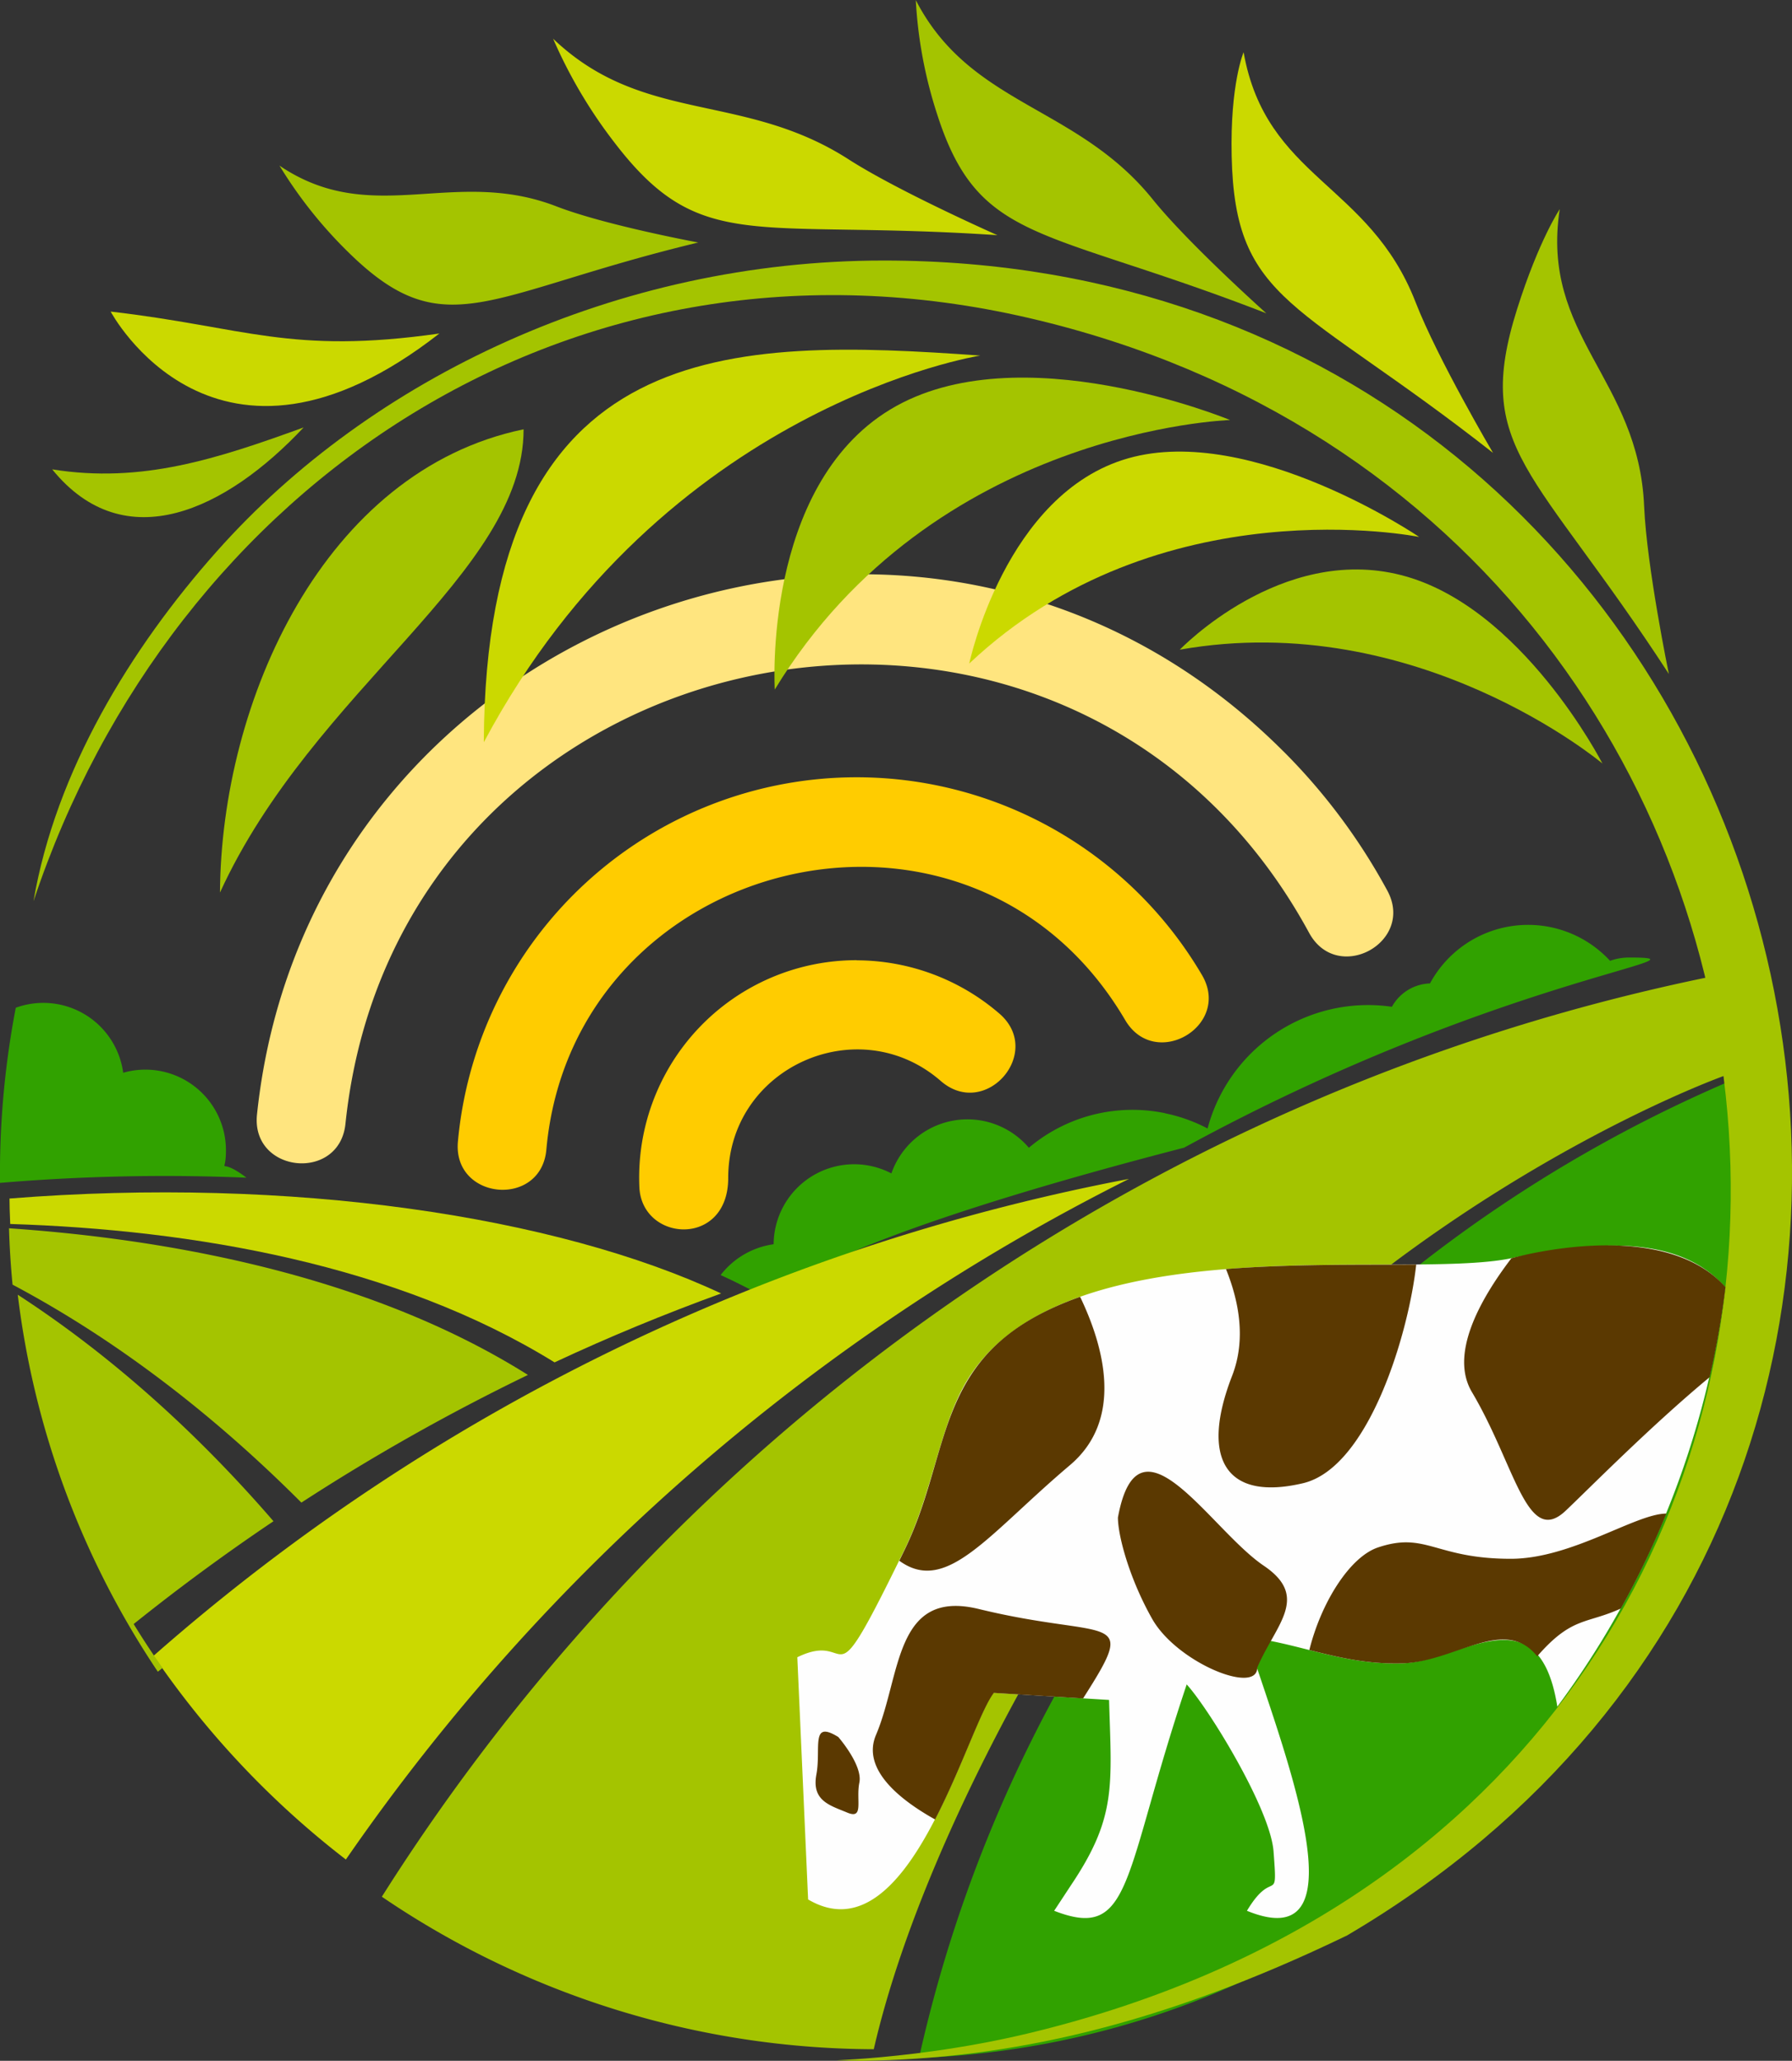 <svg id="Farm_logos" data-name="Farm logos" xmlns="http://www.w3.org/2000/svg" viewBox="0 0 396.56 455.84"><rect x="0" y="0" width="396.56" height="455.84" fill="#333333" stroke="none"/><defs><style>.cls-1{fill:#fc0;}.cls-2{fill:#ffe57f;}.cls-3,.cls-7{fill:#cbd900;}.cls-4,.cls-5{fill:#a4c400;}.cls-10,.cls-11,.cls-5,.cls-6,.cls-7,.cls-8{fill-rule:evenodd;}.cls-6{fill:#31a200;}.cls-8{fill:#fff;}.cls-9{fill:#7cca00;}.cls-10{fill:#fefefe;}.cls-11{fill:#5b3901;}</style></defs><path class="cls-1" d="M372.67,365.65a48.52,48.52,0,0,1,31.6,11.82c9.84,8.57-3.1,23.46-13,14.88-18.21-15.86-47.05-3.06-47.05,21.44,0,15.53-19.32,14.2-19.67,1.83a48.1,48.1,0,0,1,48.08-50" transform="translate(-183.07 -153.23)"/><path class="cls-1" d="M372.67,325.16a88.62,88.62,0,0,1,76.4,43.76c6.57,11.21-10.38,21.18-17,9.95-34.24-58.28-122.2-36.63-128.09,28.61-1.12,13-20.7,11.26-19.58-1.69a88.61,88.61,0,0,1,88.23-80.63" transform="translate(-183.07 -153.23)"/><path class="cls-2" d="M467.06,319.4a133.16,133.16,0,0,1,23,30.8c6.22,11.42-11,20.84-17.27,9.41C419.66,261.76,271.1,291,259.52,401.79c-1.32,12.94-20.9,10.95-19.58-2,11.53-110.45,147.38-160.12,227.12-80.38" transform="translate(-183.07 -153.23)"/><path class="cls-3" d="M513.46,253.4c-43-33.73-57.1-33-57.83-65.61-.36-16,2.64-23,2.64-23,5,28,27.77,28.81,38.06,55.28,4.86,12.51,17.13,33.32,17.13,33.32" transform="translate(-183.07 -153.23)"/><path class="cls-4" d="M463.35,222.55c-49.58-19.25-63.64-15.28-72.88-44a98.4,98.4,0,0,1-4.74-25.29c12.1,23.46,35.62,23.22,52.43,44.07,7.94,9.85,25.19,25.25,25.19,25.25" transform="translate(-183.07 -153.23)"/><path class="cls-5" d="M562.37,369.12c-123.51,25-229.35,100.13-294.8,203.66a194.53,194.53,0,0,0,108.86,33.73c12.41-53.87,53.9-116,53.9-112.92,58.11-79.65,149.59-108.14,135.88-102.7a195.7,195.7,0,0,0-3.84-21.77" transform="translate(-183.07 -153.23)"/><path class="cls-6" d="M440.82,399.47a35.28,35.28,0,0,1,9.48,3.38,36.75,36.75,0,0,1,40.79-26.92,10,10,0,0,1,8.43-5.17,24.67,24.67,0,0,1,39.85-5,12.47,12.47,0,0,1,4.24-.73c20.53,0-29.63,4.49-98.5,42.06-116.54,30.17-79.75,38.53-102.57,28.18a17.92,17.92,0,0,1,11.73-6.82,17.82,17.82,0,0,1,26.06-15.67,17.83,17.83,0,0,1,30.42-5.67,35.51,35.51,0,0,1,30.07-7.66" transform="translate(-183.07 -153.23)"/><path class="cls-4" d="M552.38,302.31c-29.76-45.76-43.42-49.6-33.57-80.76,4.83-15.25,9.42-22.06,9.42-22.06-4.31,28.14,17.49,37.39,18.68,65.76.58,13.41,5.47,37.06,5.47,37.06" transform="translate(-183.07 -153.23)"/><path class="cls-3" d="M403.79,205.25c-54.06-3.6-65.65,4.43-84.72-20.46a107.41,107.41,0,0,1-13.6-23c19.9,19,42,11.65,65.41,26.7,11.06,7.1,32.91,16.76,32.91,16.76" transform="translate(-183.07 -153.23)"/><path class="cls-4" d="M337.59,206.87c-46.5,11.18-55.84,23-76.86,2.71a98.39,98.39,0,0,1-15.81-19.71c20.55,13.87,38.38.18,61.26,9,10.82,4.19,31.41,8,31.41,8" transform="translate(-183.07 -153.23)"/><path class="cls-5" d="M231.75,350.66c.26-42.3,22.93-93.28,67.19-102.47,0,32.07-46.49,57.28-67.19,102.47" transform="translate(-183.07 -153.23)"/><path class="cls-5" d="M354.52,305.76s-2.74-44.82,25.56-61.95,75.2,2.33,75.2,2.33-65.69,2-100.76,59.62" transform="translate(-183.07 -153.23)"/><path class="cls-7" d="M290.13,317.33C290.59,227,345.1,228,400,231.88c0,0-70.06,10.91-109.82,85.45" transform="translate(-183.07 -153.23)"/><path class="cls-7" d="M397.56,300s7.91-37.66,35.19-45.4S497.13,272,497.13,272s-57.5-11.69-99.57,28" transform="translate(-183.07 -153.23)"/><path class="cls-5" d="M444.16,296.93s22.34-23.32,49-16.48,44.52,41.67,44.52,41.67-41-34.45-93.48-25.19" transform="translate(-183.07 -153.23)"/><path class="cls-7" d="M432.91,414A455.78,455.78,0,0,0,217.07,519.47a196.69,196.69,0,0,0,42.54,45.08A461.6,461.6,0,0,1,432.91,414" transform="translate(-183.07 -153.23)"/><path class="cls-6" d="M568.37,391.32A307.87,307.87,0,0,0,386.44,608.45c114.31-4.53,195.7-107.08,181.93-217.13" transform="translate(-183.07 -153.23)"/><path class="cls-6" d="M237.61,413.73c-6.72-5.11-4.54.31-4.54-6.09a17.83,17.83,0,0,0-22.74-17.12,17.83,17.83,0,0,0-23.77-14.38,194.62,194.62,0,0,0-3.49,38.74,435.4,435.4,0,0,1,54.54-1.15" transform="translate(-183.07 -153.23)"/><path class="cls-8" d="M248.39,249c-17.44,6.49-34.13,11.23-52.51,8.77,0,0,20.17,25.61,52.51-8.77" transform="translate(-183.07 -153.23)"/><path class="cls-9" d="M216.36,258.35c9.31-.94,24.57-6.13,30.11-8.1-27.18,27.63-45.21,12.43-49.3,8.19a102,102,0,0,0,19.19-.09" transform="translate(-183.07 -153.23)"/><path class="cls-4" d="M194.62,257.05c16.1,19.82,38.58,8.91,55.64-9.27C231.07,254.74,214.41,260.23,194.62,257.05Z" transform="translate(-183.07 -153.23)"/><path class="cls-3" d="M280.3,227c-33.08,4.72-43.1-1.44-72.74-4.85,0,0,23.12,43.58,72.74,4.85" transform="translate(-183.07 -153.23)"/><path class="cls-5" d="M219,522.2l-1,.81a190.9,190.9,0,0,1-31-83.39c21.1,13.7,40.08,31,56.59,50.1q-15.94,10.72-30.94,22.74,3.06,5,6.41,9.74" transform="translate(-183.07 -153.23)"/><path class="cls-5" d="M185.06,424.92c26.41,1.82,75.74,7.83,114.84,32.44a458.8,458.8,0,0,0-50.14,28.24c-20.15-20.19-41.79-36.48-63.91-48.21q-.6-6.18-.79-12.47" transform="translate(-183.07 -153.23)"/><path class="cls-7" d="M185.17,418.34c62.36-4.94,121,3.9,157.48,21q-18.81,6.82-36.86,15.24c-35-21.64-80-29.34-120.46-30.61C185.19,420.88,185.2,420.18,185.17,418.34Z" transform="translate(-183.07 -153.23)"/><path class="cls-5" d="M231.11,275.12c-19.22,21.57-35.74,48.81-40.63,77.47,30.74-92.22,119.5-152.46,220.37-129C608.52,269.47,627,551.11,410.63,603c-29.22,7-53.6,5.72-36.8,6.08,32.28-.44,65.75-7.67,107.31-27.72C656.59,478.2,582.41,210.86,378.65,210.86c-59.18,0-113.53,26-147.54,64.26" transform="translate(-183.07 -153.23)"/><path class="cls-10" d="M359.51,519.81l2.39,53.57c22.27,13.14,34.85-37.52,41-45.71l25.6,1.58c.55,19,1.71,25.92-8.44,41l-3.71,5.64c17.44,6.8,15.09-7.72,29.33-50.07,4.86,5.31,18.5,27.51,19.22,36.94.94,12.39,0,3.31-5.89,13.13,26.86,11,7.2-37.76,0-60.51,11.65,1.29,21.13,6.19,34.45,5.76,12.75-.41,30.12-16.19,34.24,9.59a196.25,196.25,0,0,0,37.15-92.8c-9.84-11.07-27-10.68-47.31-6.39-24.08,5.08-101.43-8.37-121.34,28.59-5.36,9.95-7,23.7-13,35.94-17.65,36.15-10.48,17.26-23.74,23.76" transform="translate(-183.07 -153.23)"/><path class="cls-11" d="M422.11,440.08c-33,11.69-27.79,33.29-38.87,56l-1.16,2.38c10.44,7.59,19.58-5.77,37.77-21.15,11.93-10.1,7.56-26.13,2.26-37.2m74.36-7.17c-12.35.1-27.34-.16-42.1,1,2.83,7,4.52,15.49,1.36,23.62-7.08,18.2-1.52,27.8,15.66,23.76C486.07,477.87,494.85,447.89,496.47,432.91Zm68.45,5c-14.23-16-47.51-6.35-47.39-6.38-7.36,9.65-13.58,21.42-8.74,29.58,9.61,16.17,12.14,34.36,20.73,26.28,4.92-4.64,18.82-18.75,31.88-29.56A197.82,197.82,0,0,0,564.92,437.91Zm-92.09,80.27c6.38,1.61,12.88,3.19,20.7,2.94,11.61-.37,22.54-10.56,29.71-1.55,7.73-8.86,10.83-7.07,18.51-10.57a197.71,197.71,0,0,0,10.08-21c-6.8,0-20.93,10-34.44,10-16.68,0-18.7-6.07-29.32-2.53C481.74,497.58,475.4,507.81,472.83,518.18ZM368.58,537.45s5.45,6.23,4.66,10.09,1.09,8.22-2.68,6.63-7.92-2.57-6.83-8.41S362.35,533.59,368.58,537.45Zm92.71-15.36c4.07-9.49,11.73-15.57,1.46-22.52-11.86-8-27.74-35.43-32.29-10.67,0,4.05,2.55,13.54,7.59,22.44C443.53,521,461.29,528.2,461.29,522.09ZM390,555.69c5.91-11.42,10.12-24.24,13-28l19.75,1.22c12.54-19.6,5.91-12.72-23.06-19.77-18.7-4.55-17.18,14.66-22.74,27.79C373.65,544.56,382.22,551.35,390,555.69Z" transform="translate(-183.07 -153.23)"/></svg>
